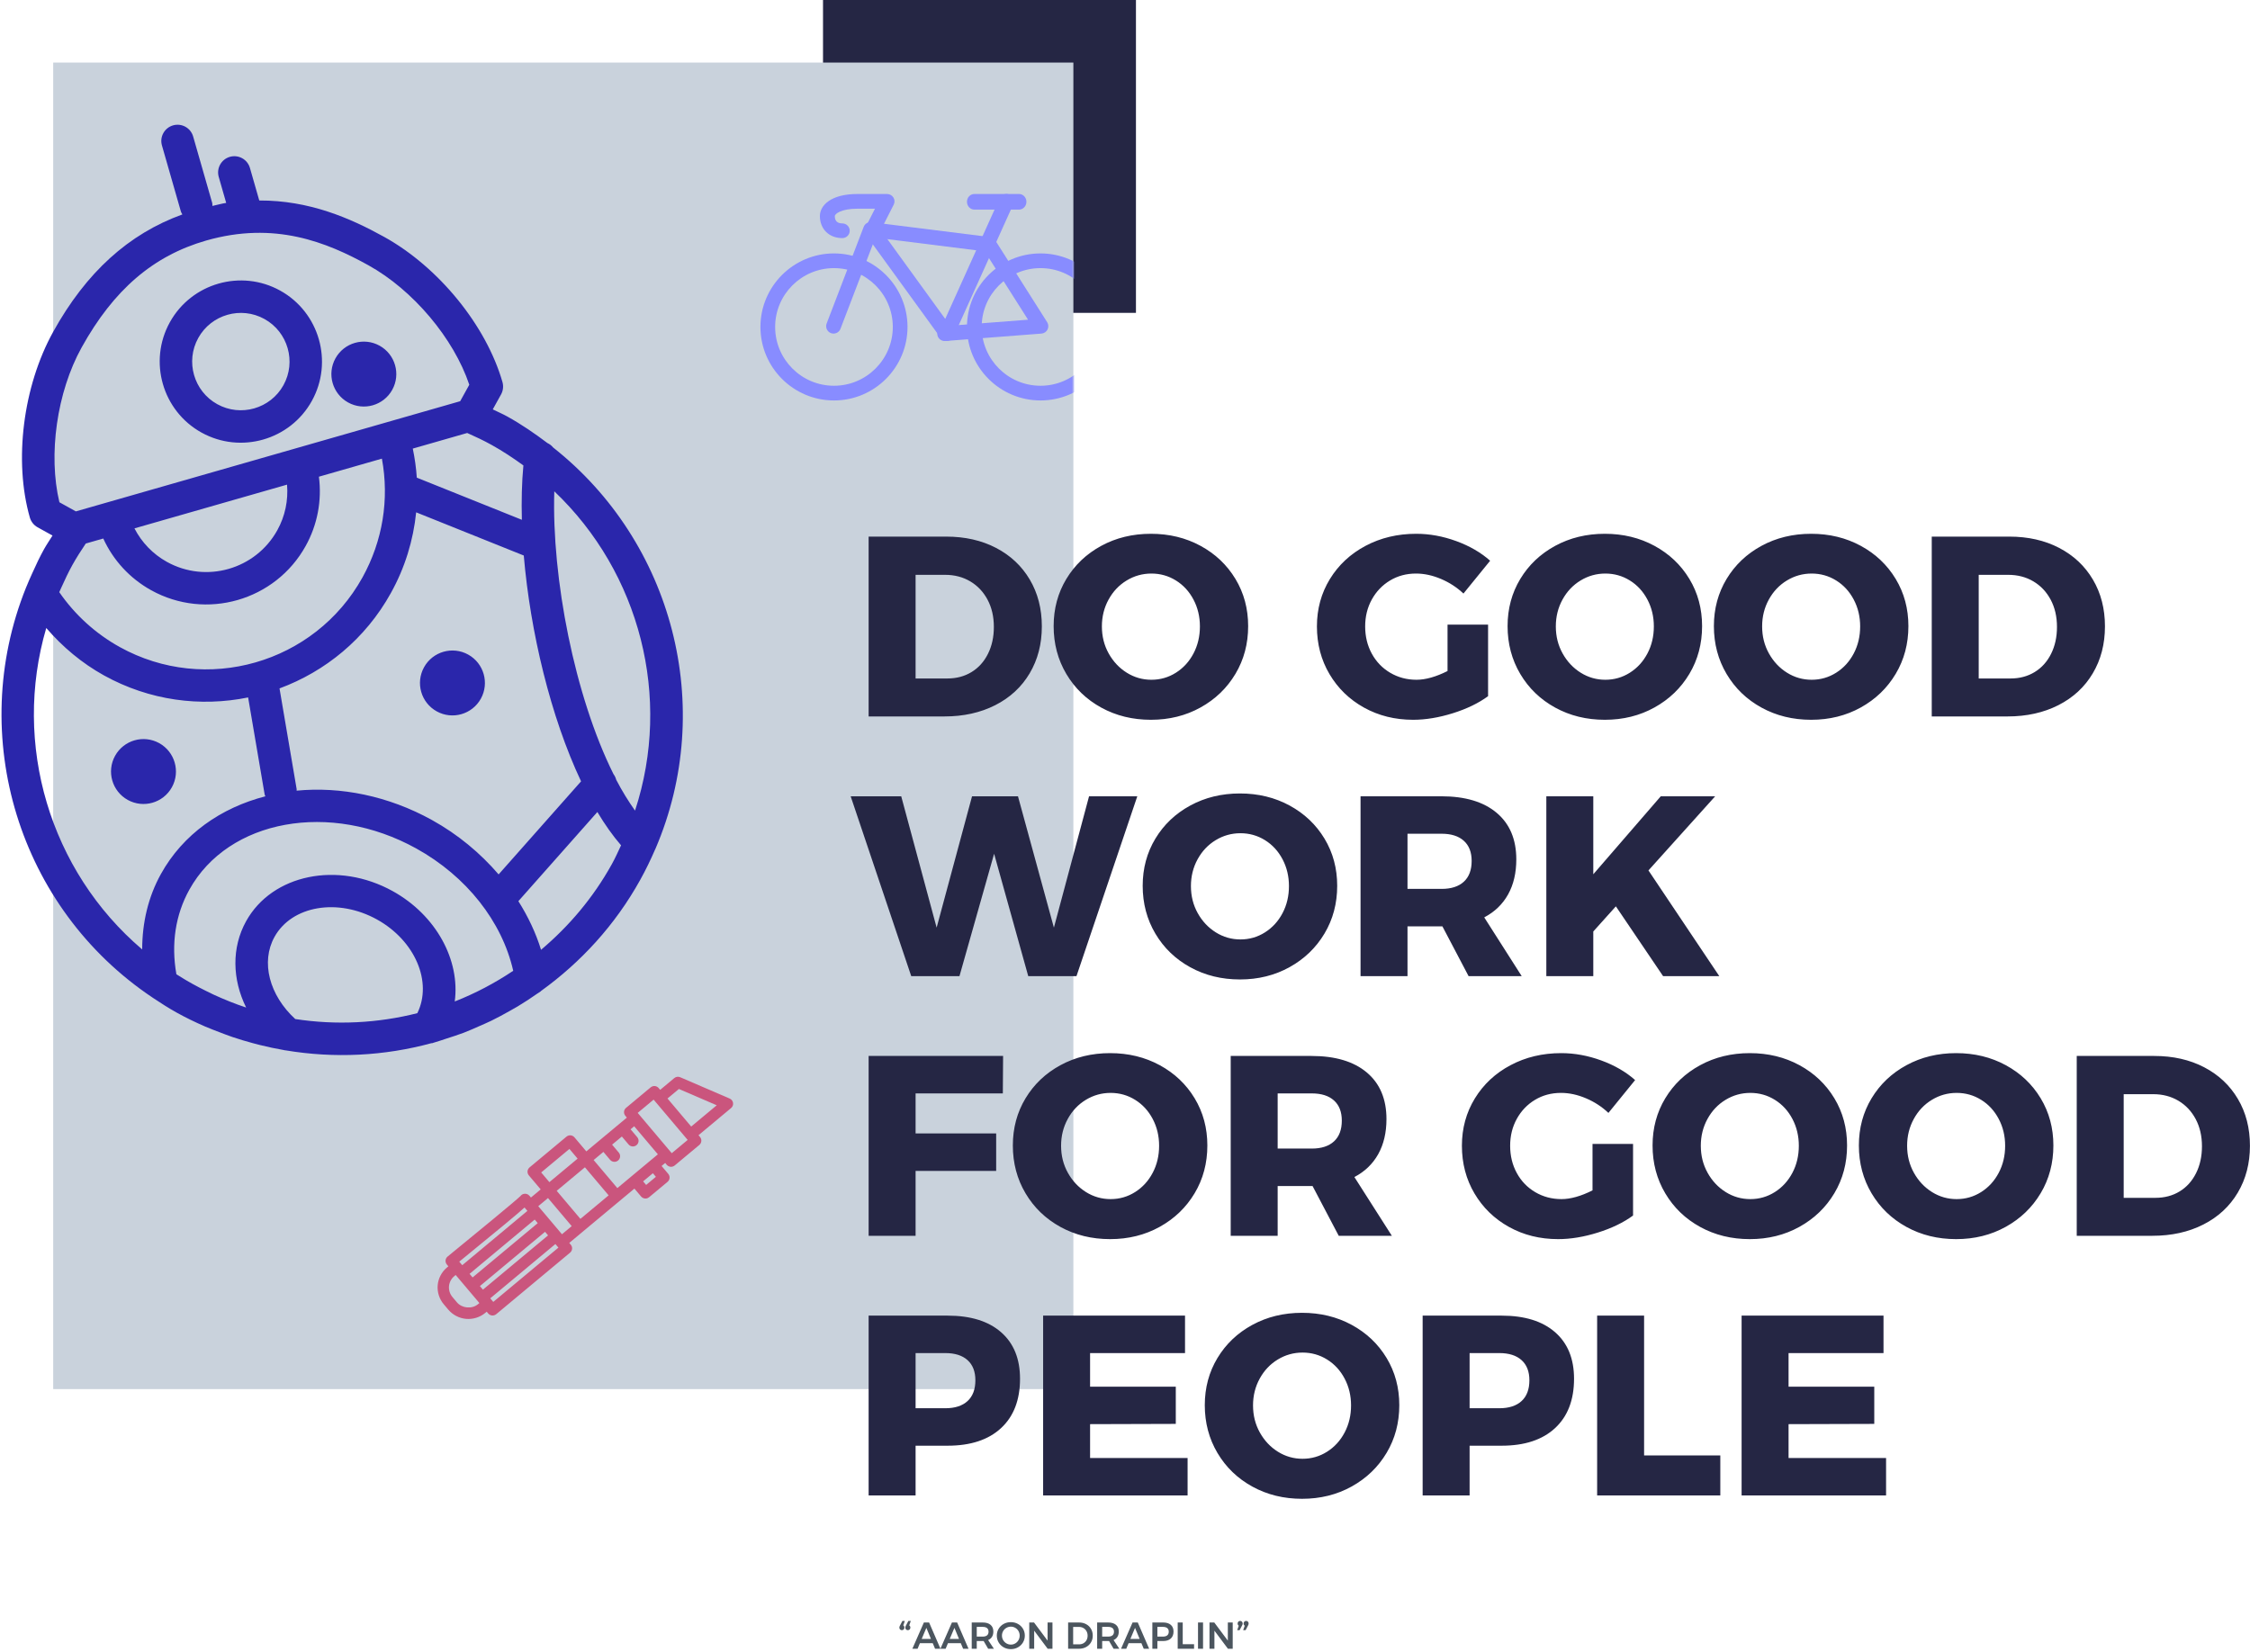 <?xml version="1.0" encoding="UTF-8"?>
<svg width="719px" height="528px" viewBox="0 0 719 528" version="1.1" xmlns="http://www.w3.org/2000/svg" xmlns:xlink="http://www.w3.org/1999/xlink">
    <!-- Generator: Sketch 52.6 (67491) - http://www.bohemiancoding.com/sketch -->
    <title>center</title>
    <desc>Created with Sketch.</desc>
    <defs>
        <rect id="path-1" x="0" y="0" width="326" height="424"></rect>
    </defs>
    <g id="Page-1" stroke="none" stroke-width="1" fill="none" fill-rule="evenodd">
        <g id="Desktop-HD" transform="translate(-322, -6454)">
            <g id="STYLEGUIDES" transform="translate(-95, 6342)">
                <g id="center" transform="translate(351, 112)">
                    <polygon id="Rectangle-2" fill="#252644" transform="translate(379, 50) scale(-1, -1) translate(-379, -50) " points="329 0 429 0 429 100 329 100"></polygon>
                    <g id="Group-2" transform="translate(83, 20)">
                        <mask id="mask-2" fill="white">
                            <use xlink:href="#path-1"></use>
                        </mask>
                        <use id="Rectangle-2" fill="#C9D2DC" xlink:href="#path-1"></use>
                        <g id="bike" mask="url(#mask-2)" fill="#888CFF" fill-rule="nonzero">
                            <g transform="translate(226, 42)" id="Shape">
                                <path d="M23.5,66 C10.542,66 0,55.458 0,42.5 C0,29.542 10.542,19 23.5,19 C36.458,19 47,29.542 47,42.5 C47,55.458 36.458,66 23.5,66 Z M23.5,23.7 C13.132,23.7 4.7,32.132 4.7,42.5 C4.7,52.868 13.132,61.3 23.5,61.3 C33.868,61.3 42.3,52.868 42.3,42.5 C42.3,32.132 33.868,23.7 23.5,23.7 Z"></path>
                                <path d="M89.5,66 C76.542,66 66,55.458 66,42.5 C66,29.542 76.542,19 89.5,19 C102.458,19 113,29.542 113,42.5 C113,55.458 102.458,66 89.5,66 Z M89.5,23.7 C79.132,23.7 70.7,32.132 70.7,42.5 C70.7,52.868 79.132,61.3 89.5,61.3 C99.868,61.3 108.3,52.868 108.3,42.5 C108.3,32.132 99.868,23.7 89.5,23.7 Z"></path>
                                <path d="M59.538,47 C58.775,47 58.045,46.638 57.597,46.018 L33.751,13.124 C33.236,12.414 33.165,11.484 33.56,10.704 L36.603,4.708 L30.923,4.708 C25.829,4.708 23.769,6.366 23.769,7.057 C23.769,8.613 24.57,9.407 26.154,9.407 C27.47,9.407 28.538,10.459 28.538,11.756 C28.538,13.053 27.47,14.106 26.154,14.106 C21.943,14.106 19,11.207 19,7.057 C19,3.547 22.687,0.008 30.923,0.008 L40.461,0.008 C41.286,0.008 42.054,0.431 42.493,1.122 C42.927,1.813 42.965,2.682 42.593,3.406 L38.468,11.535 L59.052,39.932 L76.436,1.395 C76.97,0.206 78.381,-0.32 79.583,0.201 C80.785,0.727 81.329,2.118 80.795,3.303 L61.718,45.595 C61.37,46.366 60.626,46.892 59.781,46.977 C59.696,46.995 59.619,47 59.538,47 Z"></path>
                                <path d="M82.625,5 L68.375,5 C67.064,5 66,3.88 66,2.5 C66,1.12 67.064,0 68.375,0 L82.625,0 C83.936,0 85,1.12 85,2.5 C85,3.88 83.936,5 82.625,5 Z"></path>
                                <path d="M58.86,47 C57.634,47 56.597,46.055 56.507,44.81 C56.408,43.504 57.383,42.359 58.685,42.259 L85.518,40.188 L71.664,18.341 L36.741,13.957 L25.575,43.105 C25.106,44.33 23.748,44.938 22.517,44.468 C21.296,43.998 20.69,42.62 21.158,41.399 L32.992,10.522 C33.38,9.501 34.369,8.874 35.496,9.021 L73.363,13.772 C74.059,13.862 74.684,14.256 75.062,14.855 L91.629,40.981 C92.079,41.684 92.121,42.573 91.747,43.319 C91.373,44.064 90.644,44.558 89.811,44.625 L59.044,47 C58.983,46.995 58.926,47 58.86,47 Z"></path>
                            </g>
                        </g>
                    </g>
                    <g id="bb-8" transform="translate(169.249, 207.249) rotate(29) translate(-169.249, -207.249) translate(44.749, 82.749)" fill="#2A26AB" fill-rule="nonzero">
                        <path d="M166.008,124.5 C171.735,124.5 176.383,119.852 176.383,114.125 C176.383,108.398 171.735,103.75 166.008,103.75 C160.281,103.75 155.632,108.398 155.632,114.125 C155.632,119.852 160.27,124.5 166.008,124.5 Z M248.45,129.262 C248.44,129.179 248.45,129.086 248.44,129.003 C243.47,79.96 205.787,40.556 157.645,32.692 C156.929,32.391 156.151,32.297 155.363,32.339 C150.351,31.633 145.268,31.135 140.059,31.135 C138.316,31.135 136.604,31.312 134.882,31.395 L134.882,25.938 C134.882,24.558 134.332,23.24 133.367,22.265 C120.045,8.954 97.717,0 77.818,0 C65.243,0 51.153,1.411 37.25,9.171 L29.603,1.525 C27.58,-0.498 24.291,-0.498 22.268,1.525 C20.245,3.548 20.245,6.837 22.268,8.86 L28.379,14.971 C27.238,15.853 26.117,16.974 24.997,17.959 C24.8,17.669 24.675,17.337 24.416,17.088 L8.853,1.525 C6.83,-0.498 3.541,-0.498 1.517,1.525 C-0.506,3.548 -0.506,6.837 1.517,8.86 L17.08,24.423 C17.329,24.672 17.641,24.796 17.921,24.983 C5.917,38.751 0.003,56.056 0.003,77.812 C0.003,97.712 8.956,120.039 22.268,133.36 C23.243,134.325 24.561,134.875 25.941,134.875 L31.388,134.875 C31.305,136.608 31.129,138.309 31.129,140.062 C31.129,142.739 31.305,145.582 31.564,148.57 C31.689,150.199 31.844,151.828 32.042,153.436 C32.052,153.488 32.052,153.529 32.052,153.591 C32.052,153.602 32.062,153.612 32.062,153.633 C38.402,204.346 79.664,244.279 130.981,248.543 C131.001,248.543 131.012,248.554 131.033,248.554 C134.021,248.792 137.019,249 140.069,249 C143.4,249 146.73,248.813 150.051,248.492 C151.731,248.336 153.381,248.077 155.041,247.848 C156.504,247.641 157.967,247.444 159.43,247.174 C161.661,246.769 163.86,246.282 166.049,245.742 C166.786,245.555 167.533,245.369 168.27,245.172 C170.822,244.487 173.333,243.719 175.812,242.858 C175.927,242.816 176.041,242.796 176.155,242.754 C176.196,242.744 176.227,242.702 176.269,242.692 C191.272,237.39 204.791,228.945 215.965,218.072 C216.017,218.031 216.089,218.031 216.141,217.989 C216.297,217.844 216.421,217.678 216.577,217.522 C217.594,216.526 218.517,215.447 219.493,214.41 C220.789,213.03 222.086,211.66 223.311,210.218 C224.473,208.849 225.541,207.407 226.631,205.975 C227.492,204.834 228.384,203.713 229.204,202.541 C230.501,200.704 231.694,198.795 232.877,196.876 C233.354,196.088 233.852,195.309 234.319,194.511 C235.605,192.29 236.799,190.008 237.93,187.684 C238.096,187.341 238.293,187.03 238.459,186.688 C238.479,186.636 238.459,186.584 238.479,186.542 C245.14,172.401 249,156.694 249,140.073 C249,136.421 248.803,132.821 248.45,129.262 Z M236.819,121.522 C233.541,119.945 230.19,118.078 226.766,115.806 C226.309,115.318 225.77,114.945 225.137,114.654 C202.176,98.853 177.473,69.44 164.773,44.768 C201.305,54.251 229.66,84.131 236.819,121.522 Z M129.424,72.044 L166.195,67.448 C179.838,87.772 198.69,108.388 217.2,121.699 L208.578,160.491 C200.174,157.378 191.033,155.615 181.55,155.615 C165.489,155.615 150.735,160.408 139.136,168.376 C139.042,168.231 139.022,168.065 138.907,167.93 L118.52,142.438 C128.677,130.632 134.861,115.308 134.861,98.552 C134.882,89.298 132.973,80.334 129.424,72.044 Z M140.069,41.51 C144.157,41.51 148.162,41.842 152.126,42.32 C154.294,47.269 156.992,52.446 160.125,57.758 L124.226,62.25 C122.546,59.636 120.657,57.135 118.603,54.749 L131.396,41.956 C134.259,41.697 137.144,41.51 140.069,41.51 Z M28.151,124.5 C17.62,112.984 10.378,94.132 10.378,77.812 C10.378,56.679 16.178,41.054 28.607,28.604 C44.679,12.543 62.504,10.375 77.818,10.375 C94.138,10.375 112.99,17.606 124.506,28.147 L124.506,34.165 L34.169,124.5 L28.151,124.5 Z M93.391,98.573 C93.391,112.87 81.75,124.51 67.453,124.51 C62.317,124.51 57.399,122.985 53.176,120.174 L89.044,84.307 C91.866,88.519 93.391,93.448 93.391,98.573 Z M41.898,147.864 C41.691,145.292 41.504,142.708 41.504,140.083 C41.504,140.073 41.504,140.073 41.504,140.062 C41.504,137.323 41.691,134.636 41.919,131.949 L46.028,127.841 C52.222,132.406 59.661,134.875 67.442,134.875 C87.467,134.875 103.756,118.586 103.756,98.562 C103.756,90.792 101.287,83.353 96.721,77.148 L111.527,62.343 C119.931,72.532 124.506,85.21 124.506,98.562 C124.506,130.03 98.911,155.625 67.442,155.625 C58.644,155.625 49.918,153.56 42.043,149.649 C41.971,149.016 41.95,148.466 41.898,147.864 Z M43.963,161.684 C51.464,164.464 59.412,166 67.442,166 C84.115,166 99.367,159.889 111.143,149.825 L130.825,174.424 C130.95,174.59 131.147,174.653 131.292,174.788 C120.657,184.872 114.131,198.131 114.131,212.688 C114.131,221.102 116.445,229.194 120.585,236.685 C82.559,229.028 52.439,199.397 43.963,161.684 Z M174.152,232.431 C163.206,229.796 155.622,221.849 155.622,212.688 C155.622,201.244 167.263,191.938 181.56,191.938 C195.494,191.938 206.814,200.787 207.364,211.878 C197.86,220.801 186.603,227.825 174.152,232.431 Z M216.006,202.81 C211.182,190.485 197.57,181.573 181.571,181.573 C161.546,181.573 145.257,195.538 145.257,212.698 C145.257,222.347 150.362,231.082 158.641,236.82 C154.937,237.536 151.202,237.971 147.467,238.262 C146.513,238.334 145.558,238.366 144.593,238.407 C141.377,238.552 138.181,238.573 135.017,238.376 C134.674,238.355 134.332,238.345 133.99,238.324 C127.775,230.657 124.506,221.838 124.506,212.688 C124.506,186.947 150.102,166 181.571,166 C199.883,166 216.826,173.117 227.596,185.173 C224.338,191.502 220.468,197.405 216.006,202.81 Z M232.119,174.995 C228.031,171.063 223.342,167.712 218.248,164.911 L226.506,127.747 C230.522,130.082 234.464,131.98 238.293,133.391 C238.438,135.612 238.635,137.821 238.635,140.083 C238.635,152.378 236.259,164.122 232.119,174.995 Z M57.067,31.125 C42.77,31.125 31.129,42.766 31.129,57.062 C31.129,71.359 42.77,83 57.067,83 C71.364,83 83.005,71.359 83.005,57.062 C83.005,42.766 71.364,31.125 57.067,31.125 Z M57.067,72.625 C48.486,72.625 41.504,65.643 41.504,57.062 C41.504,48.482 48.486,41.5 57.067,41.5 C65.647,41.5 72.63,48.482 72.63,57.062 C72.63,65.643 65.647,72.625 57.067,72.625 Z M93.381,176.375 C87.653,176.375 83.005,181.023 83.005,186.75 C83.005,192.477 87.653,197.125 93.381,197.125 C99.108,197.125 103.756,192.477 103.756,186.75 C103.756,181.023 99.108,176.375 93.381,176.375 Z M93.381,31.125 C87.653,31.125 83.005,35.773 83.005,41.5 C83.005,47.227 87.653,51.875 93.381,51.875 C99.108,51.875 103.756,47.227 103.756,41.5 C103.756,35.773 99.108,31.125 93.381,31.125 Z" id="Shape"></path>
                    </g>
                    <path d="M368.34,171.518 C374.353,171.518 379.67,172.721 384.289,175.126 C388.908,177.531 392.503,180.907 395.072,185.253 C397.641,189.599 398.926,194.587 398.926,200.218 C398.926,205.849 397.628,210.851 395.031,215.224 C392.434,219.597 388.772,222.987 384.043,225.392 C379.314,227.797 373.889,229 367.766,229 L343.576,229 L343.576,171.518 L368.34,171.518 Z M368.75,216.864 C371.647,216.864 374.217,216.181 376.458,214.814 C378.699,213.447 380.449,211.507 381.706,208.992 C382.963,206.477 383.592,203.607 383.592,200.382 C383.592,197.102 382.922,194.205 381.583,191.69 C380.244,189.175 378.399,187.221 376.048,185.827 C373.697,184.433 371.019,183.736 368.012,183.736 L358.582,183.736 L358.582,216.864 L368.75,216.864 Z M433.776,170.616 C439.625,170.616 444.914,171.901 449.643,174.47 C454.372,177.039 458.089,180.565 460.795,185.048 C463.501,189.531 464.854,194.56 464.854,200.136 C464.854,205.767 463.501,210.851 460.795,215.388 C458.089,219.925 454.372,223.506 449.643,226.13 C444.914,228.754 439.625,230.066 433.776,230.066 C427.927,230.066 422.638,228.768 417.909,226.171 C413.18,223.574 409.463,219.994 406.757,215.429 C404.051,210.864 402.698,205.767 402.698,200.136 C402.698,194.56 404.051,189.531 406.757,185.048 C409.463,180.565 413.18,177.039 417.909,174.47 C422.638,171.901 427.927,170.616 433.776,170.616 Z M433.94,183.326 C431.097,183.326 428.46,184.064 426.027,185.54 C423.594,187.016 421.667,189.052 420.246,191.649 C418.825,194.246 418.114,197.102 418.114,200.218 C418.114,203.389 418.838,206.272 420.287,208.869 C421.736,211.466 423.663,213.516 426.068,215.019 C428.473,216.522 431.097,217.274 433.94,217.274 C436.783,217.274 439.393,216.522 441.771,215.019 C444.149,213.516 446.021,211.466 447.388,208.869 C448.755,206.272 449.438,203.389 449.438,200.218 C449.438,197.102 448.755,194.246 447.388,191.649 C446.021,189.052 444.149,187.016 441.771,185.54 C439.393,184.064 436.783,183.326 433.94,183.326 Z M528.568,199.644 L541.524,199.644 L541.524,222.522 C538.463,224.763 534.704,226.581 530.249,227.975 C525.794,229.369 521.571,230.066 517.58,230.066 C511.785,230.066 506.551,228.768 501.877,226.171 C497.203,223.574 493.527,220.007 490.848,215.47 C488.169,210.933 486.83,205.849 486.83,200.218 C486.83,194.642 488.21,189.599 490.971,185.089 C493.732,180.579 497.531,177.039 502.369,174.47 C507.207,171.901 512.605,170.616 518.564,170.616 C522.828,170.616 527.092,171.395 531.356,172.953 C535.62,174.511 539.228,176.602 542.18,179.226 L533.652,189.722 C531.575,187.754 529.183,186.196 526.477,185.048 C523.771,183.9 521.106,183.326 518.482,183.326 C515.421,183.326 512.66,184.064 510.2,185.54 C507.74,187.016 505.799,189.039 504.378,191.608 C502.957,194.177 502.246,197.047 502.246,200.218 C502.246,203.443 502.957,206.354 504.378,208.951 C505.799,211.548 507.767,213.584 510.282,215.06 C512.797,216.536 515.585,217.274 518.646,217.274 C521.543,217.274 524.851,216.345 528.568,214.486 L528.568,199.644 Z M578.834,170.616 C584.683,170.616 589.972,171.901 594.701,174.47 C599.43,177.039 603.147,180.565 605.853,185.048 C608.559,189.531 609.912,194.56 609.912,200.136 C609.912,205.767 608.559,210.851 605.853,215.388 C603.147,219.925 599.43,223.506 594.701,226.13 C589.972,228.754 584.683,230.066 578.834,230.066 C572.985,230.066 567.696,228.768 562.967,226.171 C558.238,223.574 554.521,219.994 551.815,215.429 C549.109,210.864 547.756,205.767 547.756,200.136 C547.756,194.56 549.109,189.531 551.815,185.048 C554.521,180.565 558.238,177.039 562.967,174.47 C567.696,171.901 572.985,170.616 578.834,170.616 Z M578.998,183.326 C576.155,183.326 573.518,184.064 571.085,185.54 C568.652,187.016 566.725,189.052 565.304,191.649 C563.883,194.246 563.172,197.102 563.172,200.218 C563.172,203.389 563.896,206.272 565.345,208.869 C566.794,211.466 568.721,213.516 571.126,215.019 C573.531,216.522 576.155,217.274 578.998,217.274 C581.841,217.274 584.451,216.522 586.829,215.019 C589.207,213.516 591.079,211.466 592.446,208.869 C593.813,206.272 594.496,203.389 594.496,200.218 C594.496,197.102 593.813,194.246 592.446,191.649 C591.079,189.052 589.207,187.016 586.829,185.54 C584.451,184.064 581.841,183.326 578.998,183.326 Z M644.762,170.616 C650.611,170.616 655.9,171.901 660.629,174.47 C665.358,177.039 669.075,180.565 671.781,185.048 C674.487,189.531 675.84,194.56 675.84,200.136 C675.84,205.767 674.487,210.851 671.781,215.388 C669.075,219.925 665.358,223.506 660.629,226.13 C655.9,228.754 650.611,230.066 644.762,230.066 C638.913,230.066 633.624,228.768 628.895,226.171 C624.166,223.574 620.449,219.994 617.743,215.429 C615.037,210.864 613.684,205.767 613.684,200.136 C613.684,194.56 615.037,189.531 617.743,185.048 C620.449,180.565 624.166,177.039 628.895,174.47 C633.624,171.901 638.913,170.616 644.762,170.616 Z M644.926,183.326 C642.083,183.326 639.446,184.064 637.013,185.54 C634.58,187.016 632.653,189.052 631.232,191.649 C629.811,194.246 629.1,197.102 629.1,200.218 C629.1,203.389 629.824,206.272 631.273,208.869 C632.722,211.466 634.649,213.516 637.054,215.019 C639.459,216.522 642.083,217.274 644.926,217.274 C647.769,217.274 650.379,216.522 652.757,215.019 C655.135,213.516 657.007,211.466 658.374,208.869 C659.741,206.272 660.424,203.389 660.424,200.218 C660.424,197.102 659.741,194.246 658.374,191.649 C657.007,189.052 655.135,187.016 652.757,185.54 C650.379,184.064 647.769,183.326 644.926,183.326 Z M708.066,171.518 C714.079,171.518 719.396,172.721 724.015,175.126 C728.634,177.531 732.229,180.907 734.798,185.253 C737.367,189.599 738.652,194.587 738.652,200.218 C738.652,205.849 737.354,210.851 734.757,215.224 C732.16,219.597 728.498,222.987 723.769,225.392 C719.04,227.797 713.615,229 707.492,229 L683.302,229 L683.302,171.518 L708.066,171.518 Z M708.476,216.864 C711.373,216.864 713.943,216.181 716.184,214.814 C718.425,213.447 720.175,211.507 721.432,208.992 C722.689,206.477 723.318,203.607 723.318,200.382 C723.318,197.102 722.648,194.205 721.309,191.69 C719.97,189.175 718.125,187.221 715.774,185.827 C713.423,184.433 710.745,183.736 707.738,183.736 L698.308,183.736 L698.308,216.864 L708.476,216.864 Z M414.014,254.518 L429.43,254.518 L409.996,312 L394.58,312 L383.674,272.886 L372.604,312 L357.188,312 L337.836,254.518 L353.99,254.518 L365.306,296.502 L376.622,254.518 L391.3,254.518 L402.78,296.502 L414.014,254.518 Z M462.23,253.616 C468.079,253.616 473.368,254.901 478.097,257.47 C482.826,260.039 486.543,263.565 489.249,268.048 C491.955,272.531 493.308,277.56 493.308,283.136 C493.308,288.767 491.955,293.851 489.249,298.388 C486.543,302.925 482.826,306.506 478.097,309.13 C473.368,311.754 468.079,313.066 462.23,313.066 C456.381,313.066 451.092,311.768 446.363,309.171 C441.634,306.574 437.917,302.994 435.211,298.429 C432.505,293.864 431.152,288.767 431.152,283.136 C431.152,277.56 432.505,272.531 435.211,268.048 C437.917,263.565 441.634,260.039 446.363,257.47 C451.092,254.901 456.381,253.616 462.23,253.616 Z M462.394,266.326 C459.551,266.326 456.914,267.064 454.481,268.54 C452.048,270.016 450.121,272.052 448.7,274.649 C447.279,277.246 446.568,280.102 446.568,283.218 C446.568,286.389 447.292,289.272 448.741,291.869 C450.19,294.466 452.117,296.516 454.522,298.019 C456.927,299.522 459.551,300.274 462.394,300.274 C465.237,300.274 467.847,299.522 470.225,298.019 C472.603,296.516 474.475,294.466 475.842,291.869 C477.209,289.272 477.892,286.389 477.892,283.218 C477.892,280.102 477.209,277.246 475.842,274.649 C474.475,272.052 472.603,270.016 470.225,268.54 C467.847,267.064 465.237,266.326 462.394,266.326 Z M535.292,312 L526.928,296.092 L515.776,296.092 L515.776,312 L500.77,312 L500.77,254.518 L526.6,254.518 C534.199,254.518 540.089,256.281 544.271,259.807 C548.453,263.333 550.544,268.294 550.544,274.69 C550.544,279.009 549.669,282.74 547.92,285.883 C546.171,289.026 543.629,291.473 540.294,293.222 L552.266,312 L535.292,312 Z M515.776,284.12 L526.682,284.12 C529.743,284.12 532.108,283.355 533.775,281.824 C535.442,280.293 536.276,278.079 536.276,275.182 C536.276,272.394 535.442,270.248 533.775,268.745 C532.108,267.242 529.743,266.49 526.682,266.49 L515.776,266.49 L515.776,284.12 Z M615.406,312 L597.448,312 L582.36,289.696 L575.144,297.732 L575.144,312 L560.138,312 L560.138,254.518 L575.144,254.518 L575.144,279.446 L596.71,254.518 L614.094,254.518 L592.774,278.216 L615.406,312 Z M343.576,337.518 L386.544,337.518 L386.462,349.49 L358.582,349.49 L358.582,362.282 L384.33,362.282 L384.33,374.254 L358.582,374.254 L358.582,395 L343.576,395 L343.576,337.518 Z M420.738,336.616 C426.587,336.616 431.876,337.901 436.605,340.47 C441.334,343.039 445.051,346.565 447.757,351.048 C450.463,355.531 451.816,360.56 451.816,366.136 C451.816,371.767 450.463,376.851 447.757,381.388 C445.051,385.925 441.334,389.506 436.605,392.13 C431.876,394.754 426.587,396.066 420.738,396.066 C414.889,396.066 409.6,394.768 404.871,392.171 C400.142,389.574 396.425,385.994 393.719,381.429 C391.013,376.864 389.66,371.767 389.66,366.136 C389.66,360.56 391.013,355.531 393.719,351.048 C396.425,346.565 400.142,343.039 404.871,340.47 C409.6,337.901 414.889,336.616 420.738,336.616 Z M420.902,349.326 C418.059,349.326 415.422,350.064 412.989,351.54 C410.556,353.016 408.629,355.052 407.208,357.649 C405.787,360.246 405.076,363.102 405.076,366.218 C405.076,369.389 405.8,372.272 407.249,374.869 C408.698,377.466 410.625,379.516 413.03,381.019 C415.435,382.522 418.059,383.274 420.902,383.274 C423.745,383.274 426.355,382.522 428.733,381.019 C431.111,379.516 432.983,377.466 434.35,374.869 C435.717,372.272 436.4,369.389 436.4,366.218 C436.4,363.102 435.717,360.246 434.35,357.649 C432.983,355.052 431.111,353.016 428.733,351.54 C426.355,350.064 423.745,349.326 420.902,349.326 Z M493.8,395 L485.436,379.092 L474.284,379.092 L474.284,395 L459.278,395 L459.278,337.518 L485.108,337.518 C492.707,337.518 498.597,339.281 502.779,342.807 C506.961,346.333 509.052,351.294 509.052,357.69 C509.052,362.009 508.177,365.74 506.428,368.883 C504.679,372.026 502.137,374.473 498.802,376.222 L510.774,395 L493.8,395 Z M474.284,367.12 L485.19,367.12 C488.251,367.12 490.616,366.355 492.283,364.824 C493.95,363.293 494.784,361.079 494.784,358.182 C494.784,355.394 493.95,353.248 492.283,351.745 C490.616,350.242 488.251,349.49 485.19,349.49 L474.284,349.49 L474.284,367.12 Z M574.898,365.644 L587.854,365.644 L587.854,388.522 C584.793,390.763 581.034,392.581 576.579,393.975 C572.124,395.369 567.901,396.066 563.91,396.066 C558.115,396.066 552.881,394.768 548.207,392.171 C543.533,389.574 539.857,386.007 537.178,381.47 C534.499,376.933 533.16,371.849 533.16,366.218 C533.16,360.642 534.54,355.599 537.301,351.089 C540.062,346.579 543.861,343.039 548.699,340.47 C553.537,337.901 558.935,336.616 564.894,336.616 C569.158,336.616 573.422,337.395 577.686,338.953 C581.95,340.511 585.558,342.602 588.51,345.226 L579.982,355.722 C577.905,353.754 575.513,352.196 572.807,351.048 C570.101,349.9 567.436,349.326 564.812,349.326 C561.751,349.326 558.99,350.064 556.53,351.54 C554.07,353.016 552.129,355.039 550.708,357.608 C549.287,360.177 548.576,363.047 548.576,366.218 C548.576,369.443 549.287,372.354 550.708,374.951 C552.129,377.548 554.097,379.584 556.612,381.06 C559.127,382.536 561.915,383.274 564.976,383.274 C567.873,383.274 571.181,382.345 574.898,380.486 L574.898,365.644 Z M625.164,336.616 C631.013,336.616 636.302,337.901 641.031,340.47 C645.76,343.039 649.477,346.565 652.183,351.048 C654.889,355.531 656.242,360.56 656.242,366.136 C656.242,371.767 654.889,376.851 652.183,381.388 C649.477,385.925 645.76,389.506 641.031,392.13 C636.302,394.754 631.013,396.066 625.164,396.066 C619.315,396.066 614.026,394.768 609.297,392.171 C604.568,389.574 600.851,385.994 598.145,381.429 C595.439,376.864 594.086,371.767 594.086,366.136 C594.086,360.56 595.439,355.531 598.145,351.048 C600.851,346.565 604.568,343.039 609.297,340.47 C614.026,337.901 619.315,336.616 625.164,336.616 Z M625.328,349.326 C622.485,349.326 619.848,350.064 617.415,351.54 C614.982,353.016 613.055,355.052 611.634,357.649 C610.213,360.246 609.502,363.102 609.502,366.218 C609.502,369.389 610.226,372.272 611.675,374.869 C613.124,377.466 615.051,379.516 617.456,381.019 C619.861,382.522 622.485,383.274 625.328,383.274 C628.171,383.274 630.781,382.522 633.159,381.019 C635.537,379.516 637.409,377.466 638.776,374.869 C640.143,372.272 640.826,369.389 640.826,366.218 C640.826,363.102 640.143,360.246 638.776,357.649 C637.409,355.052 635.537,353.016 633.159,351.54 C630.781,350.064 628.171,349.326 625.328,349.326 Z M691.092,336.616 C696.941,336.616 702.23,337.901 706.959,340.47 C711.688,343.039 715.405,346.565 718.111,351.048 C720.817,355.531 722.17,360.56 722.17,366.136 C722.17,371.767 720.817,376.851 718.111,381.388 C715.405,385.925 711.688,389.506 706.959,392.13 C702.23,394.754 696.941,396.066 691.092,396.066 C685.243,396.066 679.954,394.768 675.225,392.171 C670.496,389.574 666.779,385.994 664.073,381.429 C661.367,376.864 660.014,371.767 660.014,366.136 C660.014,360.56 661.367,355.531 664.073,351.048 C666.779,346.565 670.496,343.039 675.225,340.47 C679.954,337.901 685.243,336.616 691.092,336.616 Z M691.256,349.326 C688.413,349.326 685.776,350.064 683.343,351.54 C680.91,353.016 678.983,355.052 677.562,357.649 C676.141,360.246 675.43,363.102 675.43,366.218 C675.43,369.389 676.154,372.272 677.603,374.869 C679.052,377.466 680.979,379.516 683.384,381.019 C685.789,382.522 688.413,383.274 691.256,383.274 C694.099,383.274 696.709,382.522 699.087,381.019 C701.465,379.516 703.337,377.466 704.704,374.869 C706.071,372.272 706.754,369.389 706.754,366.218 C706.754,363.102 706.071,360.246 704.704,357.649 C703.337,355.052 701.465,353.016 699.087,351.54 C696.709,350.064 694.099,349.326 691.256,349.326 Z M754.396,337.518 C760.409,337.518 765.726,338.721 770.345,341.126 C774.964,343.531 778.559,346.907 781.128,351.253 C783.697,355.599 784.982,360.587 784.982,366.218 C784.982,371.849 783.684,376.851 781.087,381.224 C778.49,385.597 774.828,388.987 770.099,391.392 C765.37,393.797 759.945,395 753.822,395 L729.632,395 L729.632,337.518 L754.396,337.518 Z M754.806,382.864 C757.703,382.864 760.273,382.181 762.514,380.814 C764.755,379.447 766.505,377.507 767.762,374.992 C769.019,372.477 769.648,369.607 769.648,366.382 C769.648,363.102 768.978,360.205 767.639,357.69 C766.3,355.175 764.455,353.221 762.104,351.827 C759.753,350.433 757.075,349.736 754.068,349.736 L744.638,349.736 L744.638,382.864 L754.806,382.864 Z M368.832,420.518 C376.157,420.518 381.843,422.281 385.888,425.807 C389.933,429.333 391.956,434.294 391.956,440.69 C391.956,447.469 389.933,452.73 385.888,456.475 C381.843,460.22 376.157,462.092 368.832,462.092 L358.582,462.092 L358.582,478 L343.576,478 L343.576,420.518 L368.832,420.518 Z M368.094,450.12 C371.155,450.12 373.52,449.355 375.187,447.824 C376.854,446.293 377.688,444.079 377.688,441.182 C377.688,438.394 376.854,436.248 375.187,434.745 C373.52,433.242 371.155,432.49 368.094,432.49 L358.582,432.49 L358.582,450.12 L368.094,450.12 Z M399.336,420.518 L444.682,420.518 L444.682,432.49 L414.342,432.49 L414.342,443.232 L441.73,443.232 L441.73,455.122 L414.342,455.204 L414.342,466.028 L445.502,466.028 L445.502,478 L399.336,478 L399.336,420.518 Z M482.074,419.616 C487.923,419.616 493.212,420.901 497.941,423.47 C502.67,426.039 506.387,429.565 509.093,434.048 C511.799,438.531 513.152,443.56 513.152,449.136 C513.152,454.767 511.799,459.851 509.093,464.388 C506.387,468.925 502.67,472.506 497.941,475.13 C493.212,477.754 487.923,479.066 482.074,479.066 C476.225,479.066 470.936,477.768 466.207,475.171 C461.478,472.574 457.761,468.994 455.055,464.429 C452.349,459.864 450.996,454.767 450.996,449.136 C450.996,443.56 452.349,438.531 455.055,434.048 C457.761,429.565 461.478,426.039 466.207,423.47 C470.936,420.901 476.225,419.616 482.074,419.616 Z M482.238,432.326 C479.395,432.326 476.758,433.064 474.325,434.54 C471.892,436.016 469.965,438.052 468.544,440.649 C467.123,443.246 466.412,446.102 466.412,449.218 C466.412,452.389 467.136,455.272 468.585,457.869 C470.034,460.466 471.961,462.516 474.366,464.019 C476.771,465.522 479.395,466.274 482.238,466.274 C485.081,466.274 487.691,465.522 490.069,464.019 C492.447,462.516 494.319,460.466 495.686,457.869 C497.053,455.272 497.736,452.389 497.736,449.218 C497.736,446.102 497.053,443.246 495.686,440.649 C494.319,438.052 492.447,436.016 490.069,434.54 C487.691,433.064 485.081,432.326 482.238,432.326 Z M545.87,420.518 C553.195,420.518 558.881,422.281 562.926,425.807 C566.971,429.333 568.994,434.294 568.994,440.69 C568.994,447.469 566.971,452.73 562.926,456.475 C558.881,460.22 553.195,462.092 545.87,462.092 L535.62,462.092 L535.62,478 L520.614,478 L520.614,420.518 L545.87,420.518 Z M545.132,450.12 C548.193,450.12 550.558,449.355 552.225,447.824 C553.892,446.293 554.726,444.079 554.726,441.182 C554.726,438.394 553.892,436.248 552.225,434.745 C550.558,433.242 548.193,432.49 545.132,432.49 L535.62,432.49 L535.62,450.12 L545.132,450.12 Z M576.374,420.518 L591.38,420.518 L591.38,465.208 L615.734,465.208 L615.734,478 L576.374,478 L576.374,420.518 Z M622.54,420.518 L667.886,420.518 L667.886,432.49 L637.546,432.49 L637.546,443.232 L664.934,443.232 L664.934,455.122 L637.546,455.204 L637.546,466.028 L668.706,466.028 L668.706,478 L622.54,478 L622.54,420.518 Z" id="Do-Good-Work-For-Goo" fill="#252644"></path>
                    <path d="M354.644,519.524 C354.884,519.676 355.004,519.908 355.004,520.22 C355.004,520.468 354.928,520.67 354.776,520.826 C354.624,520.982 354.432,521.06 354.2,521.06 C353.976,521.06 353.786,520.984 353.63,520.832 C353.474,520.68 353.396,520.476 353.396,520.22 C353.396,520.1 353.414,519.992 353.45,519.896 C353.486,519.8 353.54,519.684 353.612,519.548 L354.368,518.096 L355.148,518.096 L354.644,519.524 Z M356.552,519.524 C356.792,519.676 356.912,519.908 356.912,520.22 C356.912,520.468 356.836,520.67 356.684,520.826 C356.532,520.982 356.34,521.06 356.108,521.06 C355.884,521.06 355.694,520.984 355.538,520.832 C355.382,520.68 355.304,520.476 355.304,520.22 C355.304,520.1 355.322,519.992 355.358,519.896 C355.394,519.8 355.448,519.684 355.52,519.548 L356.276,518.096 L357.056,518.096 L356.552,519.524 Z M364.808,527 L364.064,525.224 L359.96,525.224 L359.216,527 L357.548,527 L361.232,518.6 L362.9,518.6 L366.536,527 L364.808,527 Z M360.536,523.844 L363.488,523.844 L362.024,520.316 L360.536,523.844 Z M373.772,527 L373.028,525.224 L368.924,525.224 L368.18,527 L366.512,527 L370.196,518.6 L371.864,518.6 L375.5,527 L373.772,527 Z M369.5,523.844 L372.452,523.844 L370.988,520.316 L369.5,523.844 Z M381.776,527 L380.324,524.516 C380.26,524.524 380.16,524.528 380.024,524.528 L378.128,524.528 L378.128,527 L376.52,527 L376.52,518.6 L380.024,518.6 C381.112,518.6 381.952,518.852 382.544,519.356 C383.136,519.86 383.432,520.572 383.432,521.492 C383.432,522.148 383.29,522.708 383.006,523.172 C382.722,523.636 382.308,523.984 381.764,524.216 L383.612,527 L381.776,527 Z M378.128,523.112 L380.024,523.112 C380.632,523.112 381.096,522.98 381.416,522.716 C381.736,522.452 381.896,522.06 381.896,521.54 C381.896,521.028 381.736,520.644 381.416,520.388 C381.096,520.132 380.632,520.004 380.024,520.004 L378.128,520.004 L378.128,523.112 Z M389.012,518.492 C389.844,518.492 390.602,518.68 391.286,519.056 C391.97,519.432 392.508,519.948 392.9,520.604 C393.292,521.26 393.488,521.988 393.488,522.788 C393.488,523.588 393.292,524.318 392.9,524.978 C392.508,525.638 391.97,526.16 391.286,526.544 C390.602,526.928 389.844,527.12 389.012,527.12 C388.18,527.12 387.422,526.928 386.738,526.544 C386.054,526.16 385.516,525.638 385.124,524.978 C384.732,524.318 384.536,523.588 384.536,522.788 C384.536,521.988 384.732,521.26 385.124,520.604 C385.516,519.948 386.054,519.432 386.738,519.056 C387.422,518.68 388.18,518.492 389.012,518.492 Z M389.036,519.932 C388.524,519.932 388.048,520.058 387.608,520.31 C387.168,520.562 386.82,520.906 386.564,521.342 C386.308,521.778 386.18,522.26 386.18,522.788 C386.18,523.316 386.31,523.8 386.57,524.24 C386.83,524.68 387.178,525.028 387.614,525.284 C388.05,525.54 388.524,525.668 389.036,525.668 C389.54,525.668 390.008,525.54 390.44,525.284 C390.872,525.028 391.214,524.68 391.466,524.24 C391.718,523.8 391.844,523.316 391.844,522.788 C391.844,522.26 391.718,521.778 391.466,521.342 C391.214,520.906 390.872,520.562 390.44,520.31 C390.008,520.058 389.54,519.932 389.036,519.932 Z M400.76,518.6 L402.32,518.6 L402.32,527 L400.796,527 L396.476,521.216 L396.476,527 L394.904,527 L394.904,518.6 L396.428,518.6 L400.76,524.396 L400.76,518.6 Z M410.816,518.6 C411.656,518.6 412.408,518.778 413.072,519.134 C413.736,519.49 414.256,519.988 414.632,520.628 C415.008,521.268 415.196,521.992 415.196,522.8 C415.196,523.608 415.006,524.33 414.626,524.966 C414.246,525.602 413.72,526.1 413.048,526.46 C412.376,526.82 411.612,527 410.756,527 L407.324,527 L407.324,518.6 L410.816,518.6 Z M410.852,525.584 C411.364,525.584 411.826,525.466 412.238,525.23 C412.65,524.994 412.972,524.666 413.204,524.246 C413.436,523.826 413.552,523.348 413.552,522.812 C413.552,522.276 413.432,521.794 413.192,521.366 C412.952,520.938 412.622,520.606 412.202,520.37 C411.782,520.134 411.312,520.016 410.792,520.016 L408.932,520.016 L408.932,525.584 L410.852,525.584 Z M421.856,527 L420.404,524.516 C420.34,524.524 420.24,524.528 420.104,524.528 L418.208,524.528 L418.208,527 L416.6,527 L416.6,518.6 L420.104,518.6 C421.192,518.6 422.032,518.852 422.624,519.356 C423.216,519.86 423.512,520.572 423.512,521.492 C423.512,522.148 423.37,522.708 423.086,523.172 C422.802,523.636 422.388,523.984 421.844,524.216 L423.692,527 L421.856,527 Z M418.208,523.112 L420.104,523.112 C420.712,523.112 421.176,522.98 421.496,522.716 C421.816,522.452 421.976,522.06 421.976,521.54 C421.976,521.028 421.816,520.644 421.496,520.388 C421.176,520.132 420.712,520.004 420.104,520.004 L418.208,520.004 L418.208,523.112 Z M431.492,527 L430.748,525.224 L426.644,525.224 L425.9,527 L424.232,527 L427.916,518.6 L429.584,518.6 L433.22,527 L431.492,527 Z M427.22,523.844 L430.172,523.844 L428.708,520.316 L427.22,523.844 Z M437.684,518.6 C438.74,518.6 439.558,518.852 440.138,519.356 C440.718,519.86 441.008,520.572 441.008,521.492 C441.008,522.452 440.718,523.198 440.138,523.73 C439.558,524.262 438.74,524.528 437.684,524.528 L435.848,524.528 L435.848,527 L434.24,527 L434.24,518.6 L437.684,518.6 Z M437.6,523.112 C438.208,523.112 438.674,522.98 438.998,522.716 C439.322,522.452 439.484,522.06 439.484,521.54 C439.484,521.028 439.322,520.644 438.998,520.388 C438.674,520.132 438.208,520.004 437.6,520.004 L435.848,520.004 L435.848,523.112 L437.6,523.112 Z M442.34,518.6 L443.948,518.6 L443.948,525.548 L447.572,525.548 L447.572,527 L442.34,527 L442.34,518.6 Z M448.832,518.6 L450.44,518.6 L450.44,527 L448.832,527 L448.832,518.6 Z M458.36,518.6 L459.92,518.6 L459.92,527 L458.396,527 L454.076,521.216 L454.076,527 L452.504,527 L452.504,518.6 L454.028,518.6 L458.36,524.396 L458.36,518.6 Z M462.296,518.096 C462.52,518.096 462.71,518.172 462.866,518.324 C463.022,518.476 463.1,518.68 463.1,518.936 C463.1,519.056 463.082,519.164 463.046,519.26 C463.01,519.356 462.956,519.472 462.884,519.608 L462.128,521.06 L461.348,521.06 L461.852,519.632 C461.612,519.472 461.492,519.24 461.492,518.936 C461.492,518.688 461.568,518.486 461.72,518.33 C461.872,518.174 462.064,518.096 462.296,518.096 Z M464.204,518.096 C464.428,518.096 464.618,518.172 464.774,518.324 C464.93,518.476 465.008,518.68 465.008,518.936 C465.008,519.056 464.99,519.164 464.954,519.26 C464.918,519.356 464.864,519.472 464.792,519.608 L464.036,521.06 L463.256,521.06 L463.76,519.632 C463.52,519.472 463.4,519.24 463.4,518.936 C463.4,518.688 463.476,518.486 463.628,518.33 C463.78,518.174 463.972,518.096 464.204,518.096 Z" id="“Aaron-Draplin”" fill="#4B555E"></path>
                    <g id="light-saber" transform="translate(252.948, 383.221) rotate(5) translate(-252.948, -383.221) translate(208.448, 341.721)" fill="#CA557D" fill-rule="nonzero">
                        <path d="M88.951,6.803 C88.806,6.193 88.356,5.706 87.756,5.507 L71.409,0.094 C70.755,-0.126 70.036,0.047 69.549,0.531 L65.386,4.666 L64.855,4.14 C64.147,3.436 62.995,3.436 62.287,4.14 L55.022,11.357 C54.313,12.061 54.313,13.205 55.022,13.908 L55.552,14.435 L43.589,26.319 L39.426,22.183 C38.718,21.479 37.566,21.479 36.858,22.183 L25.96,33.009 C25.251,33.713 25.251,34.857 25.96,35.56 L30.123,39.696 L27.242,42.558 L26.712,42.031 C26.192,41.515 25.415,41.359 24.732,41.641 C24.368,41.789 24.071,42.049 23.874,42.37 C22.625,43.857 10.095,56.148 2.361,63.668 C2.016,64.008 1.816,64.466 1.816,64.949 C1.813,65.429 2.005,65.895 2.347,66.234 L2.877,66.761 L2.459,67.176 C0.897,68.728 0,70.875 0,73.073 C0,75.27 0.897,77.417 2.459,78.969 L4.054,80.553 C5.613,82.109 7.778,83 9.986,83 C12.195,83 14.36,82.109 15.922,80.557 L16.34,80.142 L16.87,80.669 C17.23,81.019 17.695,81.196 18.16,81.196 C18.625,81.196 19.09,81.019 19.442,80.669 L41.239,59.017 C41.947,58.313 41.947,57.169 41.239,56.465 L40.709,55.935 L59.937,36.834 L62.283,39.165 C62.639,39.515 63.104,39.692 63.569,39.692 C64.034,39.692 64.499,39.515 64.852,39.165 L70.301,33.752 C71.009,33.049 71.009,31.905 70.301,31.201 L67.954,28.87 L69.018,27.813 L69.549,28.339 C69.905,28.693 70.37,28.87 70.835,28.87 C71.3,28.87 71.765,28.693 72.117,28.343 L79.383,21.126 C80.091,20.422 80.091,19.278 79.383,18.574 L78.849,18.044 L88.465,8.492 C88.911,8.051 89.097,7.409 88.951,6.803 Z M29.81,34.286 L38.14,26.012 L41.017,28.87 L32.687,37.145 L29.81,34.286 Z M29.055,49.468 L30.119,50.526 L10.895,69.623 L9.83,68.565 L29.055,49.468 Z M25.484,45.914 L25.949,46.376 C25.952,46.379 25.952,46.383 25.956,46.386 L26.486,46.913 L7.262,66.014 L6.739,65.494 C6.735,65.491 6.735,65.487 6.731,65.483 C6.728,65.48 6.724,65.48 6.721,65.476 L6.212,64.971 C18.044,53.456 23.22,48.35 25.484,45.914 Z M13.354,78.006 C11.578,79.763 8.392,79.763 6.619,78.006 L5.024,76.421 C4.138,75.541 3.629,74.321 3.629,73.076 C3.629,71.831 4.138,70.611 5.024,69.731 L5.442,69.316 L13.772,77.591 L13.354,78.006 Z M14.527,73.231 L13.463,72.174 L32.687,53.077 L33.752,54.134 L14.527,73.231 Z M18.16,76.84 L17.637,76.32 C17.633,76.317 17.633,76.313 17.63,76.31 C17.626,76.306 17.622,76.306 17.619,76.302 L17.096,75.783 L36.32,56.686 L36.851,57.212 C36.854,57.216 36.858,57.216 36.861,57.22 L37.385,57.739 L18.16,76.84 Z M38.14,53.384 L29.81,45.109 L32.687,42.251 L41.017,50.526 L38.14,53.384 Z M43.586,47.974 L35.256,39.7 L43.586,31.425 L51.916,39.7 L43.586,47.974 Z M63.566,35.34 L62.505,34.286 L65.386,31.425 L66.446,32.479 L63.566,35.34 Z M64.1,27.596 C64.1,27.596 64.1,27.596 64.1,27.596 C64.1,27.596 64.1,27.596 64.1,27.596 L58.651,33.009 C58.651,33.009 58.651,33.009 58.651,33.009 C58.651,33.009 58.651,33.009 58.651,33.009 L54.488,37.145 L46.158,28.87 L49.038,26.008 L51.385,28.339 C51.741,28.693 52.206,28.87 52.671,28.87 C53.136,28.87 53.601,28.693 53.953,28.343 C54.662,27.639 54.662,26.495 53.953,25.792 L51.607,23.46 L54.488,20.599 L56.834,22.93 C57.19,23.28 57.655,23.457 58.12,23.457 C58.585,23.457 59.05,23.28 59.403,22.93 C60.111,22.226 60.111,21.082 59.403,20.379 L57.056,18.047 L58.12,16.99 L66.45,25.265 L64.1,27.596 Z M70.835,24.514 L58.872,12.631 L63.569,7.965 L64.092,8.484 C64.096,8.488 64.096,8.492 64.1,8.495 L74.998,19.321 C75.002,19.325 75.005,19.325 75.009,19.329 L75.532,19.848 L70.835,24.514 Z M76.284,15.493 L67.954,7.218 L71.325,3.873 L83.818,8.008 L76.284,15.493 Z" id="Shape"></path>
                    </g>
                </g>
            </g>
        </g>
    </g>
</svg>
